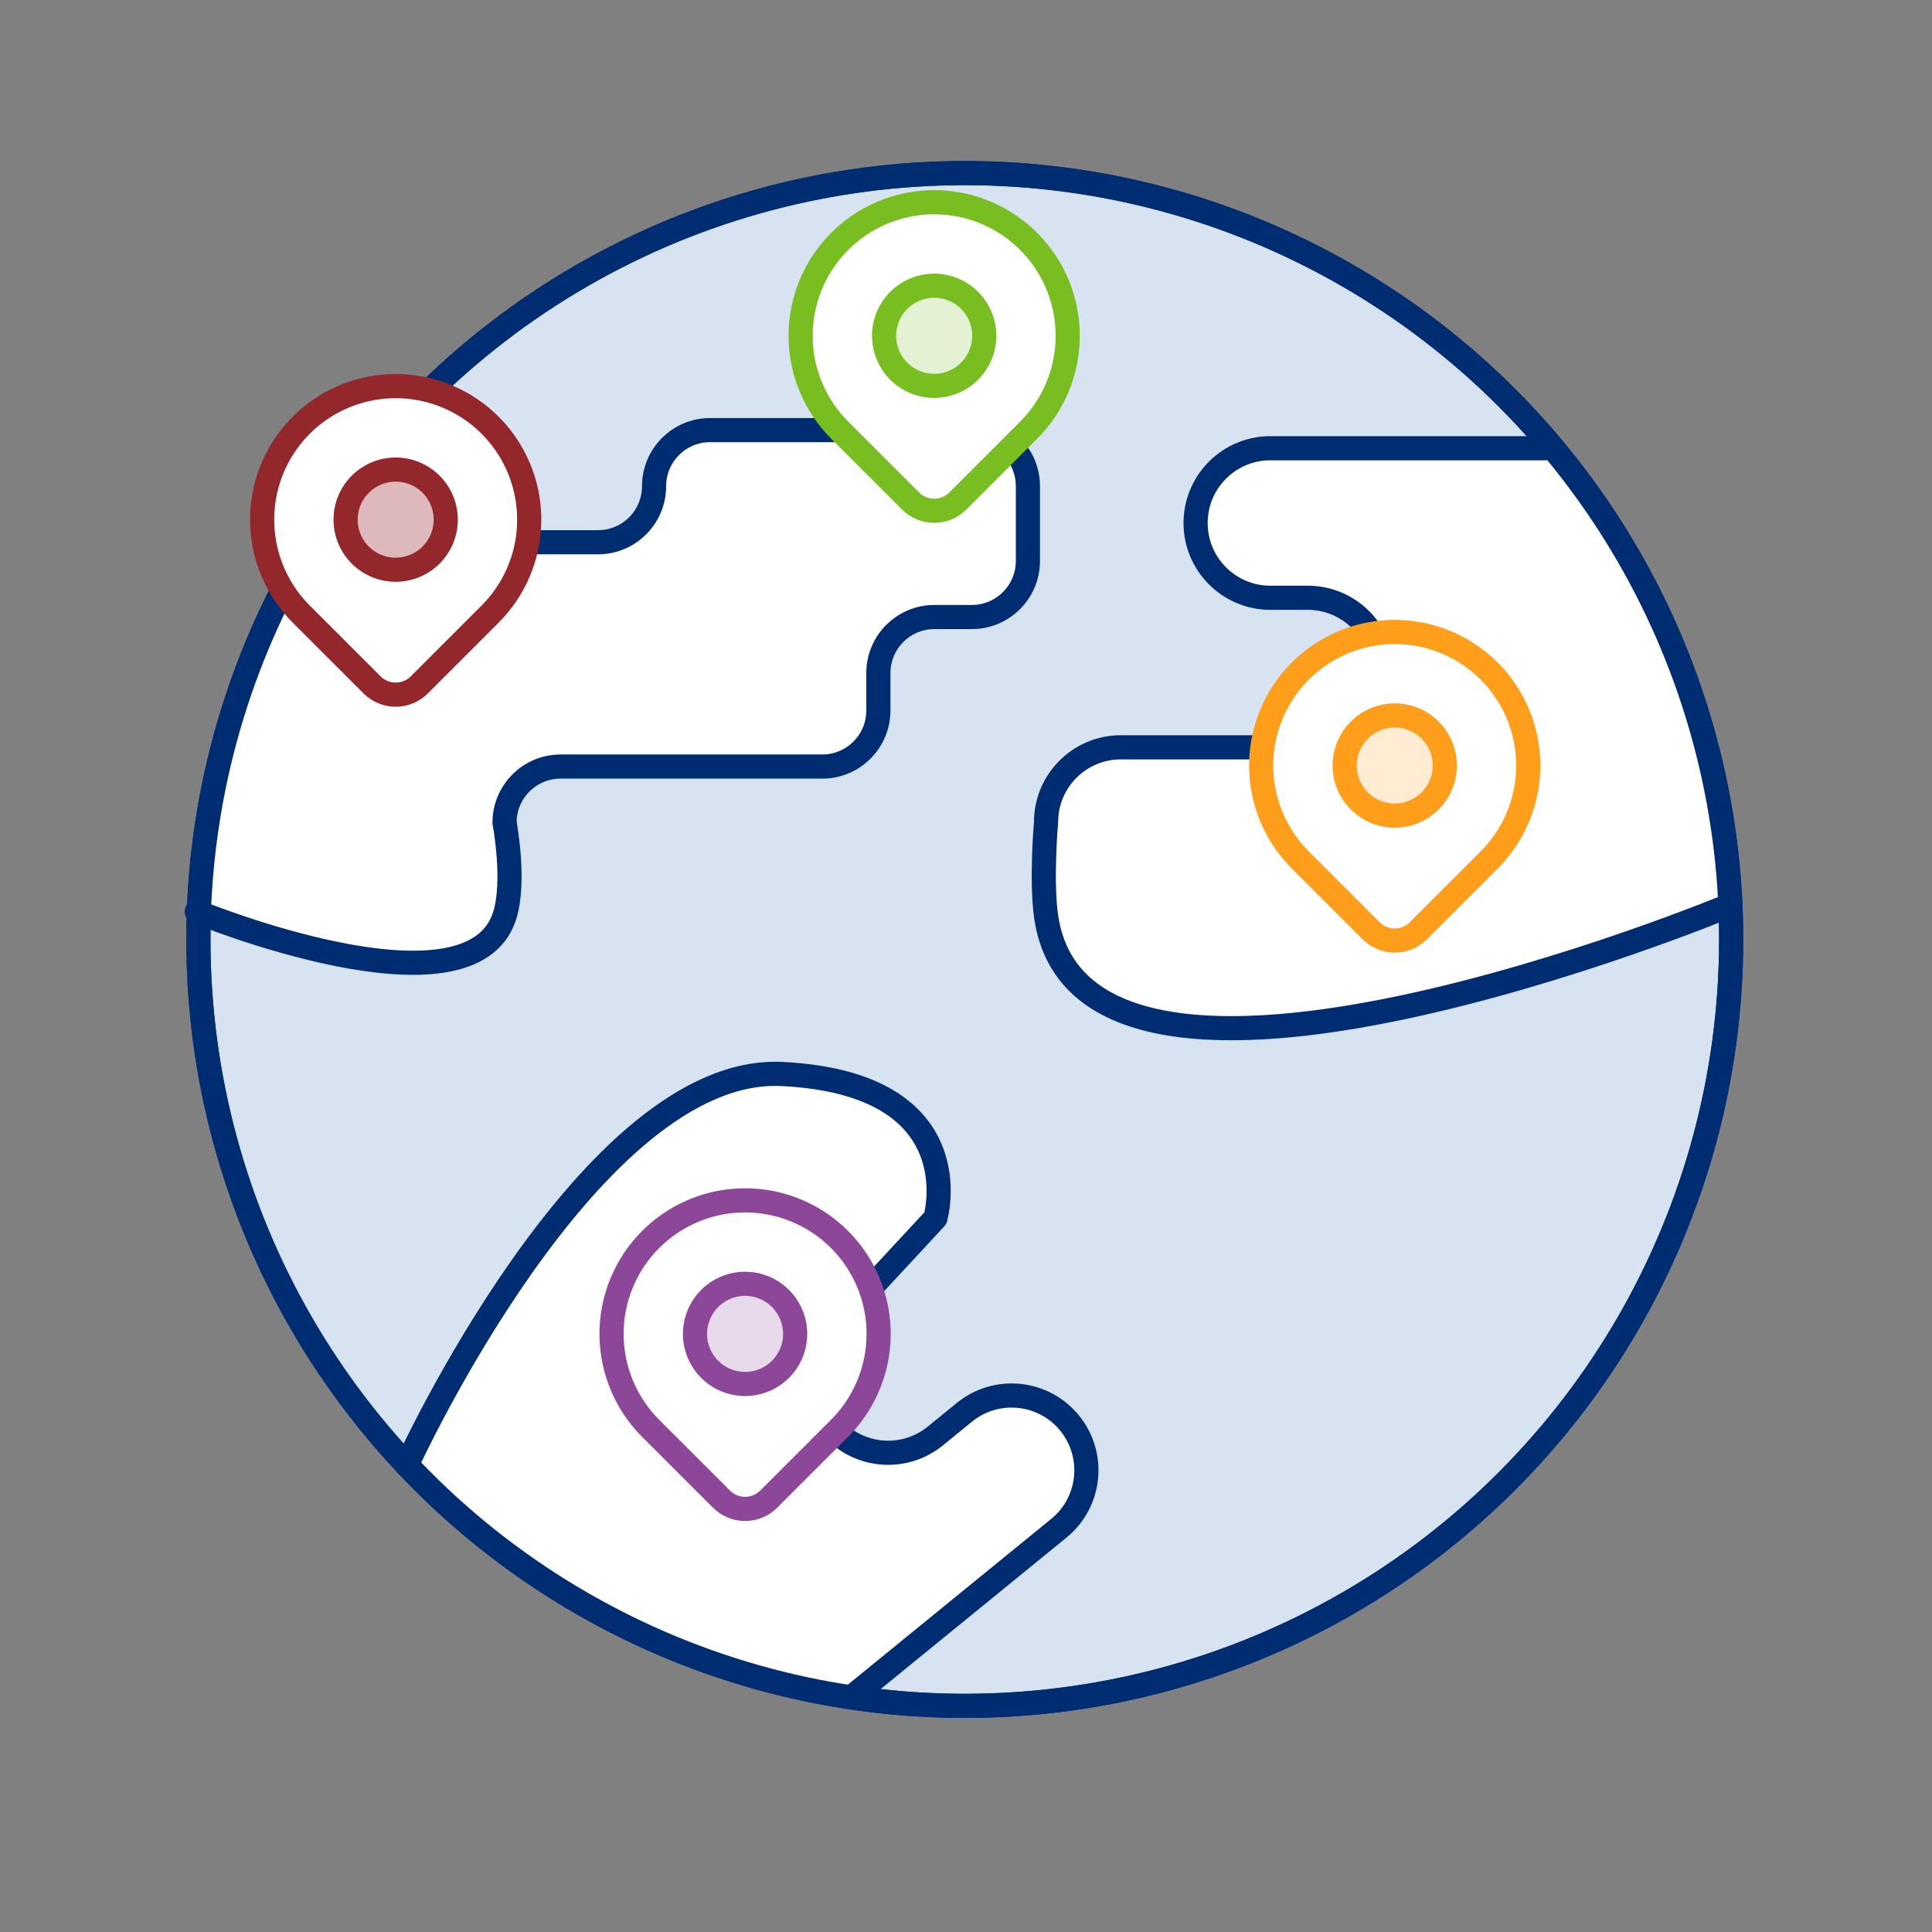 <svg width="120" height="120" viewBox="0 0 120 120" fill="none" xmlns="http://www.w3.org/2000/svg">
<rect x="0" y="0" width="120" height="120" fill="#808080" stroke="none"/>
<g clip-path="url(#clip0_7505_12861)">
<circle cx="59.924" cy="58.352" r="47.602" fill="#D8E3F2" stroke="#002D72" stroke-width="1.5"/>
<path d="M31.34 56.9V51.095C31.34 49.171 32.899 47.612 34.822 47.612H51.076C53 47.612 54.559 46.052 54.559 44.129V41.807C54.559 39.883 56.119 38.324 58.042 38.324H60.364C62.288 38.324 63.847 36.765 63.847 34.841V30.197C63.847 28.274 62.287 26.714 60.364 26.714H44.11C42.187 26.714 40.627 28.274 40.627 30.197C40.627 32.121 39.068 33.68 37.144 33.68H19.73C15.38 39.239 12.764 47.142 12.764 56.9L25.299 60.143L29.604 58.996L31.34 56.9Z" fill="white"/>
<path d="M19.727 33.68H37.142C39.066 33.68 40.625 32.121 40.625 30.197C40.625 28.274 42.184 26.714 44.108 26.714H60.362C62.285 26.714 63.845 28.274 63.845 30.197V34.841C63.845 36.765 62.285 38.324 60.362 38.324H58.04C56.117 38.324 54.557 39.883 54.557 41.807V44.129C54.557 46.052 52.998 47.612 51.074 47.612H34.82C32.897 47.612 31.337 49.171 31.337 51.095C31.337 51.095 32.034 54.742 31.337 56.9C29.18 63.581 12.219 56.625 12.219 56.625" stroke="#002D72" stroke-width="1.5" stroke-linecap="round" stroke-linejoin="round"/>
<path d="M65.168 56.04V51.396C65.168 48.831 67.247 46.752 69.812 46.752H81.422C83.987 46.752 86.066 44.672 86.066 42.108C86.066 39.543 83.987 37.464 81.422 37.464H79.1C76.535 37.464 74.456 35.384 74.456 32.82C74.456 30.255 76.535 28.175 79.1 28.175H96.383C106.261 36.078 107.446 56.625 107.446 56.625L89.271 62.551L82.158 63.342L75.046 64.132L68.724 62.551L65.958 59.786L65.168 56.04Z" fill="white"/>
<path d="M95.987 27.841H78.905C76.34 27.841 74.261 29.92 74.261 32.485C74.261 35.05 76.34 37.129 78.905 37.129H81.227C83.792 37.129 85.871 39.208 85.871 41.773C85.871 44.337 83.792 46.417 81.227 46.417H69.617C67.052 46.417 64.973 48.496 64.973 51.061C64.973 51.061 64.656 54.641 64.973 56.899C67.231 72.951 107.445 56.229 107.445 56.229" stroke="#002D72" stroke-width="1.5" stroke-linecap="round" stroke-linejoin="round"/>
<path d="M51.338 82.703L58.132 74.468V71.639L56.341 69.096L52.761 67.305L49.758 66.898H46.597L43.806 67.902L39.09 70.849L36.045 74.468L30.003 82.308L25.262 91.183C33.319 101.669 47.986 104.23 52.761 105.225L57.535 101.927L65.295 94.764L67.683 91.183L65.563 87.84L61.612 87.049L57.535 89.989H52.76L50.548 86.259L51.338 82.703Z" fill="white"/>
<path d="M53.169 105.191L65.768 94.921C67.756 93.301 68.054 90.376 66.433 88.388C64.813 86.4 61.887 86.102 59.899 87.722L58.1 89.189C56.111 90.81 53.186 90.512 51.566 88.524C49.945 86.536 50.243 83.611 52.231 81.99L58.1 75.662C58.1 75.662 60.517 67.305 48.58 66.708C36.643 66.111 25.259 91 25.259 91" stroke="#002D72" stroke-width="1.5" stroke-linecap="round" stroke-linejoin="round"/>
<circle cx="59.924" cy="58.352" r="47.602" stroke="#002D72" stroke-width="1.5"/>
<path d="M30.441 38.142L26.042 42.541C25.653 42.929 25.126 43.147 24.576 43.147C24.027 43.147 23.5 42.929 23.111 42.541L18.71 38.142C17.55 36.982 16.761 35.504 16.441 33.895C16.121 32.286 16.285 30.618 16.913 29.102C17.541 27.587 18.604 26.291 19.968 25.38C21.332 24.469 22.935 23.982 24.576 23.982C26.216 23.982 27.82 24.469 29.184 25.38C30.548 26.291 31.611 27.587 32.239 29.102C32.867 30.618 33.031 32.286 32.711 33.895C32.391 35.504 31.601 36.982 30.441 38.142Z" fill="white" stroke="#93272C" stroke-width="1.5" stroke-linecap="round" stroke-linejoin="round"/>
<path d="M21.465 32.276C21.465 33.101 21.793 33.892 22.376 34.476C22.959 35.059 23.75 35.387 24.575 35.387C25.4 35.387 26.191 35.059 26.775 34.476C27.358 33.892 27.686 33.101 27.686 32.276C27.686 31.451 27.358 30.66 26.775 30.077C26.191 29.494 25.4 29.166 24.575 29.166C23.75 29.166 22.959 29.494 22.376 30.077C21.793 30.66 21.465 31.451 21.465 32.276Z" fill="#DEB9BC" stroke="#93272C" stroke-width="1.5" stroke-linecap="round" stroke-linejoin="round"/>
<path d="M92.494 53.412L88.094 57.811C87.706 58.199 87.179 58.418 86.629 58.418C86.079 58.418 85.552 58.199 85.163 57.811L80.763 53.412C79.603 52.252 78.813 50.774 78.493 49.165C78.173 47.556 78.338 45.888 78.965 44.373C79.593 42.857 80.656 41.562 82.02 40.65C83.384 39.739 84.988 39.252 86.629 39.252C88.269 39.252 89.873 39.739 91.237 40.65C92.601 41.562 93.664 42.857 94.291 44.373C94.919 45.888 95.084 47.556 94.764 49.165C94.444 50.774 93.654 52.252 92.494 53.412Z" fill="white" stroke="#FF9E1B" stroke-width="1.5" stroke-linecap="round" stroke-linejoin="round"/>
<path d="M83.518 47.547C83.518 48.371 83.845 49.163 84.429 49.746C85.012 50.329 85.803 50.657 86.628 50.657C87.453 50.657 88.244 50.329 88.827 49.746C89.411 49.163 89.738 48.371 89.738 47.547C89.738 46.721 89.411 45.93 88.827 45.347C88.244 44.764 87.453 44.436 86.628 44.436C85.803 44.436 85.012 44.764 84.429 45.347C83.845 45.93 83.518 46.721 83.518 47.547Z" fill="#FFECD2" stroke="#FF9E1B" stroke-width="1.5" stroke-linecap="round" stroke-linejoin="round"/>
<path d="M63.888 26.72L59.489 31.12C59.1 31.508 58.573 31.726 58.023 31.726C57.474 31.726 56.947 31.508 56.558 31.12L52.158 26.72C50.998 25.56 50.208 24.082 49.888 22.474C49.568 20.865 49.732 19.197 50.36 17.681C50.988 16.166 52.051 14.87 53.415 13.959C54.779 13.047 56.383 12.561 58.023 12.561C59.663 12.561 61.267 13.047 62.631 13.959C63.995 14.87 65.058 16.166 65.686 17.681C66.314 19.197 66.478 20.865 66.158 22.474C65.838 24.082 65.048 25.56 63.888 26.72Z" fill="white" stroke="#78BE21" stroke-width="1.5" stroke-linecap="round" stroke-linejoin="round"/>
<path d="M54.912 20.855C54.912 21.68 55.24 22.471 55.823 23.055C56.406 23.638 57.198 23.966 58.023 23.966C58.847 23.966 59.639 23.638 60.222 23.055C60.805 22.471 61.133 21.68 61.133 20.855C61.133 20.03 60.805 19.239 60.222 18.656C59.639 18.073 58.847 17.745 58.023 17.745C57.198 17.745 56.406 18.073 55.823 18.656C55.24 19.239 54.912 20.03 54.912 20.855Z" fill="#E4F2D3" stroke="#78BE21" stroke-width="1.5" stroke-linecap="round" stroke-linejoin="round"/>
<path d="M52.144 88.716L47.745 93.115C47.356 93.503 46.829 93.722 46.279 93.722C45.73 93.722 45.203 93.503 44.814 93.115L40.414 88.716C39.254 87.556 38.464 86.078 38.144 84.469C37.824 82.86 37.988 81.192 38.616 79.677C39.244 78.161 40.307 76.866 41.671 75.954C43.035 75.043 44.638 74.556 46.279 74.556C47.919 74.556 49.523 75.043 50.887 75.954C52.251 76.866 53.314 78.161 53.942 79.677C54.57 81.192 54.734 82.86 54.414 84.469C54.094 86.078 53.304 87.556 52.144 88.716Z" fill="white" stroke="#8C4799" stroke-width="1.5" stroke-linecap="round" stroke-linejoin="round"/>
<path d="M43.168 82.851C43.168 83.676 43.496 84.467 44.079 85.05C44.662 85.633 45.453 85.961 46.278 85.961C47.103 85.961 47.895 85.633 48.478 85.05C49.061 84.467 49.389 83.676 49.389 82.851C49.389 82.026 49.061 81.235 48.478 80.651C47.895 80.068 47.103 79.74 46.278 79.74C45.453 79.74 44.662 80.068 44.079 80.651C43.496 81.235 43.168 82.026 43.168 82.851Z" fill="#E8DAEB" stroke="#8C4799" stroke-width="1.5" stroke-linecap="round" stroke-linejoin="round"/>
</g>
<defs>
<clipPath id="clip0_7505_12861">
<rect width="120" height="120" fill="white"/>
</clipPath>
</defs>
</svg>
